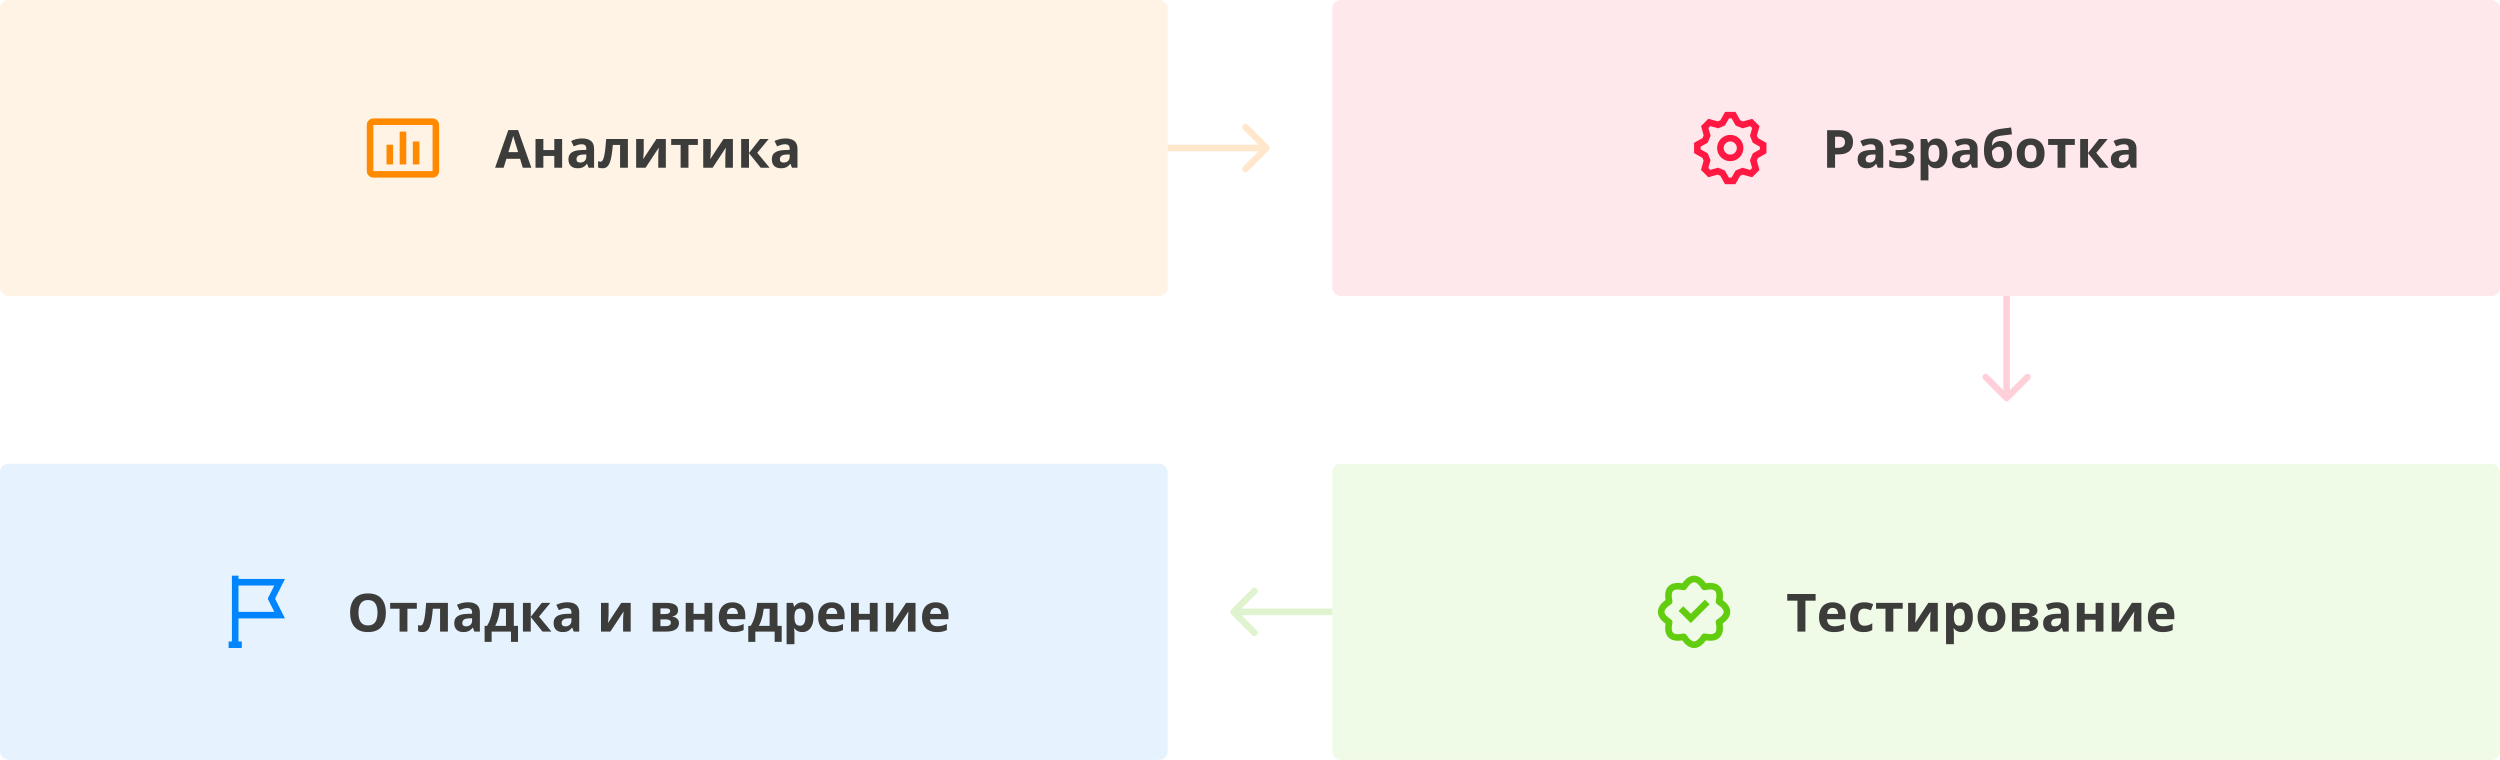 <?xml version="1.0" encoding="UTF-8"?> <svg xmlns="http://www.w3.org/2000/svg" width="3040" height="924" viewBox="0 0 3040 924" fill="none"> <rect width="1420" height="360" rx="10" fill="#FF8A00" fill-opacity="0.1"></rect> <path fill-rule="evenodd" clip-rule="evenodd" d="M454 144H526C530.418 144 534 147.582 534 152V208C534 212.418 530.418 216 526 216H454C449.582 216 446 212.418 446 208V152C446 147.582 449.582 144 454 144ZM454 152V208H526V152H454ZM470 200H478V176H470V200ZM494 200H486V160H494V200ZM502 200H510V172H502V200Z" fill="#FF8A00"></path> <path d="M635.719 204L632.406 193.125H615.75L612.438 204H602L618.125 158.125H629.969L646.156 204H635.719ZM630.094 185L626.781 174.375C626.573 173.667 626.292 172.76 625.938 171.656C625.604 170.531 625.26 169.396 624.906 168.25C624.573 167.083 624.302 166.073 624.094 165.219C623.885 166.073 623.594 167.135 623.219 168.406C622.865 169.656 622.521 170.844 622.188 171.969C621.854 173.094 621.615 173.896 621.469 174.375L618.188 185H630.094ZM660.719 169.062V182.5H674.031V169.062H683.562V204H674.031V189.594H660.719V204H651.188V169.062H660.719ZM707.875 168.344C712.562 168.344 716.156 169.365 718.656 171.406C721.156 173.448 722.406 176.552 722.406 180.719V204H715.75L713.906 199.25H713.656C712.656 200.5 711.635 201.521 710.594 202.312C709.552 203.104 708.354 203.688 707 204.062C705.646 204.438 704 204.625 702.062 204.625C700 204.625 698.146 204.229 696.5 203.438C694.875 202.646 693.594 201.438 692.656 199.812C691.719 198.167 691.25 196.083 691.25 193.562C691.25 189.854 692.552 187.125 695.156 185.375C697.76 183.604 701.667 182.625 706.875 182.438L712.938 182.25V180.719C712.938 178.885 712.458 177.542 711.5 176.688C710.542 175.833 709.208 175.406 707.5 175.406C705.812 175.406 704.156 175.646 702.531 176.125C700.906 176.604 699.281 177.208 697.656 177.938L694.5 171.5C696.354 170.521 698.427 169.75 700.719 169.188C703.031 168.625 705.417 168.344 707.875 168.344ZM712.938 187.812L709.25 187.938C706.167 188.021 704.021 188.573 702.812 189.594C701.625 190.615 701.031 191.958 701.031 193.625C701.031 195.083 701.458 196.125 702.312 196.75C703.167 197.354 704.281 197.656 705.656 197.656C707.698 197.656 709.417 197.052 710.812 195.844C712.229 194.635 712.938 192.917 712.938 190.688V187.812ZM763.531 204H754V176.219H745.219C744.781 181.344 744.26 185.708 743.656 189.312C743.052 192.917 742.281 195.854 741.344 198.125C740.406 200.375 739.24 202.021 737.844 203.062C736.448 204.104 734.729 204.625 732.688 204.625C731.562 204.625 730.552 204.542 729.656 204.375C728.781 204.208 727.979 203.958 727.25 203.625V196C727.708 196.188 728.198 196.344 728.719 196.469C729.24 196.573 729.771 196.625 730.312 196.625C730.917 196.625 731.49 196.385 732.031 195.906C732.573 195.427 733.083 194.604 733.562 193.438C734.042 192.25 734.49 190.615 734.906 188.531C735.344 186.448 735.74 183.812 736.094 180.625C736.448 177.438 736.781 173.583 737.094 169.062H763.531V204ZM782.781 169.062V182.875C782.781 183.583 782.75 184.479 782.688 185.562C782.646 186.625 782.583 187.708 782.5 188.812C782.417 189.917 782.333 190.906 782.25 191.781C782.167 192.656 782.104 193.25 782.062 193.562L798.188 169.062H809.656V204H800.438V190.062C800.438 188.917 800.479 187.656 800.562 186.281C800.646 184.885 800.74 183.573 800.844 182.344C800.948 181.115 801.021 180.188 801.062 179.562L785 204H773.562V169.062H782.781ZM848.594 176.219H837.156V204H827.625V176.219H816.156V169.062H848.594V176.219ZM864.344 169.062V182.875C864.344 183.583 864.312 184.479 864.25 185.562C864.208 186.625 864.146 187.708 864.062 188.812C863.979 189.917 863.896 190.906 863.812 191.781C863.729 192.656 863.667 193.25 863.625 193.562L879.75 169.062H891.219V204H882V190.062C882 188.917 882.042 187.656 882.125 186.281C882.208 184.885 882.302 183.573 882.406 182.344C882.51 181.115 882.583 180.188 882.625 179.562L866.562 204H855.125V169.062H864.344ZM924.156 169.062H934.656L920.812 185.812L935.875 204H925.062L910.781 186.281V204H901.25V169.062H910.781V186.031L924.156 169.062ZM955.188 168.344C959.875 168.344 963.469 169.365 965.969 171.406C968.469 173.448 969.719 176.552 969.719 180.719V204H963.062L961.219 199.25H960.969C959.969 200.5 958.948 201.521 957.906 202.312C956.865 203.104 955.667 203.688 954.312 204.062C952.958 204.438 951.312 204.625 949.375 204.625C947.312 204.625 945.458 204.229 943.812 203.438C942.188 202.646 940.906 201.438 939.969 199.812C939.031 198.167 938.562 196.083 938.562 193.562C938.562 189.854 939.865 187.125 942.469 185.375C945.073 183.604 948.979 182.625 954.188 182.438L960.25 182.25V180.719C960.25 178.885 959.771 177.542 958.812 176.688C957.854 175.833 956.521 175.406 954.812 175.406C953.125 175.406 951.469 175.646 949.844 176.125C948.219 176.604 946.594 177.208 944.969 177.938L941.812 171.5C943.667 170.521 945.74 169.75 948.031 169.188C950.344 168.625 952.729 168.344 955.188 168.344ZM960.25 187.812L956.562 187.938C953.479 188.021 951.333 188.573 950.125 189.594C948.938 190.615 948.344 191.958 948.344 193.625C948.344 195.083 948.771 196.125 949.625 196.75C950.479 197.354 951.594 197.656 952.969 197.656C955.01 197.656 956.729 197.052 958.125 195.844C959.542 194.635 960.25 192.917 960.25 190.688V187.812Z" fill="#3C3C3B"></path> <path d="M1424 176L1420 176L1420 184L1424 184L1424 176ZM1542.83 182.828C1544.39 181.266 1544.39 178.734 1542.83 177.172L1517.37 151.716C1515.81 150.154 1513.28 150.154 1511.72 151.716C1510.15 153.278 1510.15 155.81 1511.72 157.373L1534.34 180L1511.72 202.627C1510.15 204.19 1510.15 206.722 1511.72 208.284C1513.28 209.846 1515.81 209.846 1517.37 208.284L1542.83 182.828ZM1424 184L1540 184L1540 176L1424 176L1424 184Z" fill="#FF8A00" fill-opacity="0.2"></path> <rect x="1620" width="1420" height="360" rx="10" fill="#FF1842" fill-opacity="0.1"></rect> <path fill-rule="evenodd" clip-rule="evenodd" d="M2130.62 215.588L2139.49 206.719L2136.37 195.372L2137.73 192.122L2148 186.327V173.786L2137.76 167.967L2136.42 164.723L2139.58 153.369L2130.71 144.507L2119.36 147.63L2116.12 146.27L2110.32 136H2097.78L2091.96 146.24L2088.72 147.578L2077.37 144.411L2068.51 153.272L2071.63 164.623L2070.27 167.865L2060 173.661V186.198L2070.23 192.03L2071.57 195.277L2068.41 206.629L2077.27 215.493L2088.62 212.37L2091.87 213.73L2097.66 223.996H2110.2L2116.03 213.765L2119.27 212.426L2130.62 215.588ZM2131.41 186.502L2127.92 194.831L2130.54 204.354L2128.27 206.628L2118.77 203.981L2110.44 207.417L2105.55 215.996H2102.33L2097.49 207.411L2089.17 203.923L2079.64 206.545L2077.37 204.275L2080.02 194.772L2076.58 186.441L2068 181.55V178.332L2076.59 173.486L2080.08 165.166L2077.46 155.638L2079.72 153.373L2089.22 156.024L2097.56 152.586L2102.44 144H2105.65L2110.5 152.588L2118.82 156.077L2128.35 153.454L2130.62 155.727L2127.98 165.228L2131.41 173.562L2140 178.441V181.656L2131.41 186.502ZM2104 196C2095.16 196 2088 188.837 2088 180C2088 171.163 2095.16 164 2104 164C2112.84 164 2120 171.163 2120 180C2120 188.837 2112.84 196 2104 196ZM2112 180C2112 184.418 2108.42 188 2104 188C2099.58 188 2096 184.418 2096 180C2096 175.582 2099.58 172 2104 172C2108.42 172 2112 175.582 2112 180Z" fill="#FF1842"></path> <path d="M2236.34 158.312C2242.24 158.312 2246.54 159.583 2249.25 162.125C2251.96 164.646 2253.31 168.125 2253.31 172.562C2253.31 174.562 2253.01 176.479 2252.41 178.312C2251.8 180.125 2250.81 181.74 2249.44 183.156C2248.08 184.573 2246.27 185.698 2244 186.531C2241.73 187.344 2238.93 187.75 2235.59 187.75H2231.44V204H2221.75V158.312H2236.34ZM2235.84 166.25H2231.44V179.812H2234.62C2236.44 179.812 2238.01 179.573 2239.34 179.094C2240.68 178.615 2241.71 177.865 2242.44 176.844C2243.17 175.823 2243.53 174.51 2243.53 172.906C2243.53 170.656 2242.91 168.99 2241.66 167.906C2240.41 166.802 2238.47 166.25 2235.84 166.25ZM2275.5 168.344C2280.19 168.344 2283.78 169.365 2286.28 171.406C2288.78 173.448 2290.03 176.552 2290.03 180.719V204H2283.38L2281.53 199.25H2281.28C2280.28 200.5 2279.26 201.521 2278.22 202.312C2277.18 203.104 2275.98 203.688 2274.62 204.062C2273.27 204.438 2271.62 204.625 2269.69 204.625C2267.62 204.625 2265.77 204.229 2264.12 203.438C2262.5 202.646 2261.22 201.438 2260.28 199.812C2259.34 198.167 2258.88 196.083 2258.88 193.562C2258.88 189.854 2260.18 187.125 2262.78 185.375C2265.39 183.604 2269.29 182.625 2274.5 182.438L2280.56 182.25V180.719C2280.56 178.885 2280.08 177.542 2279.12 176.688C2278.17 175.833 2276.83 175.406 2275.12 175.406C2273.44 175.406 2271.78 175.646 2270.16 176.125C2268.53 176.604 2266.91 177.208 2265.28 177.938L2262.12 171.5C2263.98 170.521 2266.05 169.75 2268.34 169.188C2270.66 168.625 2273.04 168.344 2275.5 168.344ZM2280.56 187.812L2276.88 187.938C2273.79 188.021 2271.65 188.573 2270.44 189.594C2269.25 190.615 2268.66 191.958 2268.66 193.625C2268.66 195.083 2269.08 196.125 2269.94 196.75C2270.79 197.354 2271.91 197.656 2273.28 197.656C2275.32 197.656 2277.04 197.052 2278.44 195.844C2279.85 194.635 2280.56 192.917 2280.56 190.688V187.812ZM2312.59 168.406C2315.11 168.406 2317.47 168.74 2319.66 169.406C2321.84 170.052 2323.61 171.062 2324.97 172.438C2326.32 173.792 2327 175.542 2327 177.688C2327 179.792 2326.36 181.469 2325.09 182.719C2323.82 183.948 2322.14 184.833 2320.03 185.375V185.688C2321.51 186.042 2322.84 186.521 2324.03 187.125C2325.24 187.729 2326.2 188.562 2326.91 189.625C2327.61 190.688 2327.97 192.083 2327.97 193.812C2327.97 195.75 2327.35 197.542 2326.12 199.188C2324.9 200.812 2323.01 202.125 2320.47 203.125C2317.95 204.125 2314.71 204.625 2310.75 204.625C2308.88 204.625 2307.1 204.542 2305.44 204.375C2303.79 204.208 2302.28 203.969 2300.91 203.656C2299.53 203.323 2298.33 202.927 2297.31 202.469V194.594C2298.75 195.26 2300.52 195.875 2302.62 196.438C2304.75 197 2307.01 197.281 2309.41 197.281C2311.14 197.281 2312.7 197.156 2314.09 196.906C2315.51 196.656 2316.62 196.24 2317.44 195.656C2318.27 195.052 2318.69 194.25 2318.69 193.25C2318.69 192.312 2318.32 191.542 2317.59 190.938C2316.89 190.312 2315.79 189.854 2314.31 189.562C2312.85 189.25 2311 189.094 2308.75 189.094H2305.06V182.5H2308.56C2311.73 182.5 2314.18 182.24 2315.91 181.719C2317.64 181.198 2318.5 180.24 2318.5 178.844C2318.5 177.719 2317.95 176.875 2316.84 176.312C2315.74 175.75 2313.92 175.469 2311.38 175.469C2309.73 175.469 2307.92 175.667 2305.94 176.062C2303.96 176.438 2302.1 176.979 2300.38 177.688L2297.56 171.031C2299.58 170.26 2301.77 169.635 2304.12 169.156C2306.5 168.656 2309.32 168.406 2312.59 168.406ZM2354.88 168.406C2358.81 168.406 2361.99 169.938 2364.41 173C2366.84 176.062 2368.06 180.552 2368.06 186.469C2368.06 190.427 2367.49 193.76 2366.34 196.469C2365.2 199.156 2363.61 201.188 2361.59 202.562C2359.57 203.938 2357.25 204.625 2354.62 204.625C2352.94 204.625 2351.49 204.417 2350.28 204C2349.07 203.562 2348.04 203.01 2347.19 202.344C2346.33 201.656 2345.59 200.927 2344.97 200.156H2344.47C2344.64 200.99 2344.76 201.844 2344.84 202.719C2344.93 203.594 2344.97 204.448 2344.97 205.281V219.375H2335.44V169.062H2343.19L2344.53 173.594H2344.97C2345.59 172.656 2346.35 171.792 2347.25 171C2348.15 170.208 2349.22 169.583 2350.47 169.125C2351.74 168.646 2353.21 168.406 2354.88 168.406ZM2351.81 176.031C2350.15 176.031 2348.82 176.375 2347.84 177.062C2346.86 177.75 2346.15 178.781 2345.69 180.156C2345.25 181.531 2345.01 183.271 2344.97 185.375V186.406C2344.97 188.656 2345.18 190.562 2345.59 192.125C2346.03 193.688 2346.75 194.875 2347.75 195.688C2348.77 196.5 2350.17 196.906 2351.94 196.906C2353.4 196.906 2354.59 196.5 2355.53 195.688C2356.47 194.875 2357.17 193.688 2357.62 192.125C2358.1 190.542 2358.34 188.615 2358.34 186.344C2358.34 182.927 2357.81 180.354 2356.75 178.625C2355.69 176.896 2354.04 176.031 2351.81 176.031ZM2390.25 168.344C2394.94 168.344 2398.53 169.365 2401.03 171.406C2403.53 173.448 2404.78 176.552 2404.78 180.719V204H2398.12L2396.28 199.25H2396.03C2395.03 200.5 2394.01 201.521 2392.97 202.312C2391.93 203.104 2390.73 203.688 2389.38 204.062C2388.02 204.438 2386.38 204.625 2384.44 204.625C2382.38 204.625 2380.52 204.229 2378.88 203.438C2377.25 202.646 2375.97 201.438 2375.03 199.812C2374.09 198.167 2373.62 196.083 2373.62 193.562C2373.62 189.854 2374.93 187.125 2377.53 185.375C2380.14 183.604 2384.04 182.625 2389.25 182.438L2395.31 182.25V180.719C2395.31 178.885 2394.83 177.542 2393.88 176.688C2392.92 175.833 2391.58 175.406 2389.88 175.406C2388.19 175.406 2386.53 175.646 2384.91 176.125C2383.28 176.604 2381.66 177.208 2380.03 177.938L2376.88 171.5C2378.73 170.521 2380.8 169.75 2383.09 169.188C2385.41 168.625 2387.79 168.344 2390.25 168.344ZM2395.31 187.812L2391.62 187.938C2388.54 188.021 2386.4 188.573 2385.19 189.594C2384 190.615 2383.41 191.958 2383.41 193.625C2383.41 195.083 2383.83 196.125 2384.69 196.75C2385.54 197.354 2386.66 197.656 2388.03 197.656C2390.07 197.656 2391.79 197.052 2393.19 195.844C2394.6 194.635 2395.31 192.917 2395.31 190.688V187.812ZM2412.5 183.062C2412.5 177.917 2413.14 173.542 2414.41 169.938C2415.68 166.333 2417.7 163.458 2420.47 161.312C2423.24 159.146 2426.88 157.677 2431.38 156.906C2433.62 156.51 2435.91 156.188 2438.22 155.938C2440.55 155.667 2442.97 155.365 2445.47 155.031L2446.56 163.375C2445.48 163.5 2444.3 163.635 2443.03 163.781C2441.76 163.927 2440.48 164.083 2439.19 164.25C2437.9 164.396 2436.65 164.552 2435.44 164.719C2434.23 164.865 2433.14 165.01 2432.16 165.156C2430.03 165.49 2428.26 166.01 2426.84 166.719C2425.43 167.427 2424.34 168.552 2423.59 170.094C2422.84 171.635 2422.39 173.854 2422.22 176.75H2422.69C2423.19 175.958 2423.9 175.156 2424.81 174.344C2425.73 173.51 2426.86 172.823 2428.22 172.281C2429.57 171.719 2431.14 171.438 2432.91 171.438C2435.7 171.438 2438.11 172.01 2440.16 173.156C2442.2 174.302 2443.77 176.01 2444.88 178.281C2446 180.531 2446.56 183.344 2446.56 186.719C2446.56 190.677 2445.83 193.99 2444.38 196.656C2442.94 199.302 2440.94 201.292 2438.38 202.625C2435.81 203.958 2432.84 204.625 2429.47 204.625C2426.89 204.625 2424.55 204.156 2422.47 203.219C2420.39 202.281 2418.59 200.896 2417.09 199.062C2415.61 197.229 2414.48 194.979 2413.69 192.312C2412.9 189.625 2412.5 186.542 2412.5 183.062ZM2430.03 196.906C2431.39 196.906 2432.56 196.615 2433.56 196.031C2434.58 195.427 2435.38 194.448 2435.94 193.094C2436.52 191.719 2436.81 189.875 2436.81 187.562C2436.81 184.771 2436.34 182.562 2435.41 180.938C2434.49 179.292 2432.92 178.469 2430.69 178.469C2429.33 178.469 2428.06 178.802 2426.88 179.469C2425.71 180.115 2424.72 180.865 2423.91 181.719C2423.09 182.552 2422.53 183.26 2422.22 183.844C2422.22 185.49 2422.34 187.094 2422.59 188.656C2422.86 190.198 2423.29 191.594 2423.88 192.844C2424.46 194.094 2425.25 195.083 2426.25 195.812C2427.27 196.542 2428.53 196.906 2430.03 196.906ZM2486.19 186.469C2486.19 189.385 2485.79 191.969 2485 194.219C2484.23 196.469 2483.09 198.375 2481.59 199.938C2480.11 201.479 2478.32 202.646 2476.22 203.438C2474.14 204.229 2471.78 204.625 2469.16 204.625C2466.7 204.625 2464.44 204.229 2462.38 203.438C2460.33 202.646 2458.55 201.479 2457.03 199.938C2455.53 198.375 2454.36 196.469 2453.53 194.219C2452.72 191.969 2452.31 189.385 2452.31 186.469C2452.31 182.594 2453 179.312 2454.38 176.625C2455.75 173.938 2457.71 171.896 2460.25 170.5C2462.79 169.104 2465.82 168.406 2469.34 168.406C2472.61 168.406 2475.51 169.104 2478.03 170.5C2480.57 171.896 2482.56 173.938 2484 176.625C2485.46 179.312 2486.19 182.594 2486.19 186.469ZM2462.03 186.469C2462.03 188.76 2462.28 190.688 2462.78 192.25C2463.28 193.812 2464.06 194.99 2465.12 195.781C2466.19 196.573 2467.57 196.969 2469.28 196.969C2470.97 196.969 2472.33 196.573 2473.38 195.781C2474.44 194.99 2475.21 193.812 2475.69 192.25C2476.19 190.688 2476.44 188.76 2476.44 186.469C2476.44 184.156 2476.19 182.24 2475.69 180.719C2475.21 179.177 2474.44 178.021 2473.38 177.25C2472.31 176.479 2470.93 176.094 2469.22 176.094C2466.7 176.094 2464.86 176.958 2463.72 178.688C2462.59 180.417 2462.03 183.01 2462.03 186.469ZM2522.97 176.219H2511.53V204H2502V176.219H2490.53V169.062H2522.97V176.219ZM2552.41 169.062H2562.91L2549.06 185.812L2564.12 204H2553.31L2539.03 186.281V204H2529.5V169.062H2539.03V186.031L2552.41 169.062ZM2583.44 168.344C2588.12 168.344 2591.72 169.365 2594.22 171.406C2596.72 173.448 2597.97 176.552 2597.97 180.719V204H2591.31L2589.47 199.25H2589.22C2588.22 200.5 2587.2 201.521 2586.16 202.312C2585.11 203.104 2583.92 203.688 2582.56 204.062C2581.21 204.438 2579.56 204.625 2577.62 204.625C2575.56 204.625 2573.71 204.229 2572.06 203.438C2570.44 202.646 2569.16 201.438 2568.22 199.812C2567.28 198.167 2566.81 196.083 2566.81 193.562C2566.81 189.854 2568.11 187.125 2570.72 185.375C2573.32 183.604 2577.23 182.625 2582.44 182.438L2588.5 182.25V180.719C2588.5 178.885 2588.02 177.542 2587.06 176.688C2586.1 175.833 2584.77 175.406 2583.06 175.406C2581.38 175.406 2579.72 175.646 2578.09 176.125C2576.47 176.604 2574.84 177.208 2573.22 177.938L2570.06 171.5C2571.92 170.521 2573.99 169.75 2576.28 169.188C2578.59 168.625 2580.98 168.344 2583.44 168.344ZM2588.5 187.812L2584.81 187.938C2581.73 188.021 2579.58 188.573 2578.38 189.594C2577.19 190.615 2576.59 191.958 2576.59 193.625C2576.59 195.083 2577.02 196.125 2577.88 196.75C2578.73 197.354 2579.84 197.656 2581.22 197.656C2583.26 197.656 2584.98 197.052 2586.38 195.844C2587.79 194.635 2588.5 192.917 2588.5 190.688V187.812Z" fill="#3C3C3B"></path> <rect y="564" width="1420" height="360" rx="10" fill="#0085FF" fill-opacity="0.1"></rect> <path fill-rule="evenodd" clip-rule="evenodd" d="M290 788H282H278V780H282V744V712V700H290V704H346.499L334.504 728L346.504 752H290V780H294V788H290ZM290 744V712H333.557L325.56 728L333.56 744H290Z" fill="#0085FF"></path> <path d="M469.219 745.094C469.219 748.615 468.781 751.823 467.906 754.719C467.031 757.594 465.698 760.073 463.906 762.156C462.135 764.24 459.885 765.844 457.156 766.969C454.427 768.073 451.198 768.625 447.469 768.625C443.74 768.625 440.51 768.073 437.781 766.969C435.052 765.844 432.792 764.24 431 762.156C429.229 760.073 427.906 757.583 427.031 754.688C426.156 751.792 425.719 748.573 425.719 745.031C425.719 740.302 426.49 736.188 428.031 732.688C429.594 729.167 431.99 726.438 435.219 724.5C438.448 722.562 442.552 721.594 447.531 721.594C452.49 721.594 456.562 722.562 459.75 724.5C462.958 726.438 465.333 729.167 466.875 732.688C468.438 736.208 469.219 740.344 469.219 745.094ZM435.875 745.094C435.875 748.281 436.271 751.031 437.062 753.344C437.875 755.635 439.135 757.406 440.844 758.656C442.552 759.885 444.76 760.5 447.469 760.5C450.219 760.5 452.448 759.885 454.156 758.656C455.865 757.406 457.104 755.635 457.875 753.344C458.667 751.031 459.062 748.281 459.062 745.094C459.062 740.302 458.167 736.531 456.375 733.781C454.583 731.031 451.635 729.656 447.531 729.656C444.802 729.656 442.573 730.281 440.844 731.531C439.135 732.76 437.875 734.531 437.062 736.844C436.271 739.135 435.875 741.885 435.875 745.094ZM506.844 740.219H495.406V768H485.875V740.219H474.406V733.062H506.844V740.219ZM544.656 768H535.125V740.219H526.344C525.906 745.344 525.385 749.708 524.781 753.312C524.177 756.917 523.406 759.854 522.469 762.125C521.531 764.375 520.365 766.021 518.969 767.062C517.573 768.104 515.854 768.625 513.812 768.625C512.688 768.625 511.677 768.542 510.781 768.375C509.906 768.208 509.104 767.958 508.375 767.625V760C508.833 760.188 509.323 760.344 509.844 760.469C510.365 760.573 510.896 760.625 511.438 760.625C512.042 760.625 512.615 760.385 513.156 759.906C513.698 759.427 514.208 758.604 514.688 757.438C515.167 756.25 515.615 754.615 516.031 752.531C516.469 750.448 516.865 747.812 517.219 744.625C517.573 741.438 517.906 737.583 518.219 733.062H544.656V768ZM569 732.344C573.688 732.344 577.281 733.365 579.781 735.406C582.281 737.448 583.531 740.552 583.531 744.719V768H576.875L575.031 763.25H574.781C573.781 764.5 572.76 765.521 571.719 766.312C570.677 767.104 569.479 767.688 568.125 768.062C566.771 768.438 565.125 768.625 563.188 768.625C561.125 768.625 559.271 768.229 557.625 767.438C556 766.646 554.719 765.438 553.781 763.812C552.844 762.167 552.375 760.083 552.375 757.562C552.375 753.854 553.677 751.125 556.281 749.375C558.885 747.604 562.792 746.625 568 746.438L574.062 746.25V744.719C574.062 742.885 573.583 741.542 572.625 740.688C571.667 739.833 570.333 739.406 568.625 739.406C566.938 739.406 565.281 739.646 563.656 740.125C562.031 740.604 560.406 741.208 558.781 741.938L555.625 735.5C557.479 734.521 559.552 733.75 561.844 733.188C564.156 732.625 566.542 732.344 569 732.344ZM574.062 751.812L570.375 751.938C567.292 752.021 565.146 752.573 563.938 753.594C562.75 754.615 562.156 755.958 562.156 757.625C562.156 759.083 562.583 760.125 563.438 760.75C564.292 761.354 565.406 761.656 566.781 761.656C568.823 761.656 570.542 761.052 571.938 759.844C573.354 758.635 574.062 756.917 574.062 754.688V751.812ZM624.781 733.062V761.031H629.906V780.531H621.344V768H597.844V780.531H589.281V761.031H592.219C593.76 758.677 595.052 755.99 596.094 752.969C597.156 749.948 598.01 746.75 598.656 743.375C599.323 739.979 599.802 736.542 600.094 733.062H624.781ZM615.25 740.219H608.094C607.76 742.802 607.333 745.302 606.812 747.719C606.312 750.115 605.688 752.427 604.938 754.656C604.188 756.865 603.271 758.99 602.188 761.031H615.25V740.219ZM658.781 733.062H669.281L655.438 749.812L670.5 768H659.688L645.406 750.281V768H635.875V733.062H645.406V750.031L658.781 733.062ZM689.812 732.344C694.5 732.344 698.094 733.365 700.594 735.406C703.094 737.448 704.344 740.552 704.344 744.719V768H697.688L695.844 763.25H695.594C694.594 764.5 693.573 765.521 692.531 766.312C691.49 767.104 690.292 767.688 688.938 768.062C687.583 768.438 685.938 768.625 684 768.625C681.938 768.625 680.083 768.229 678.438 767.438C676.812 766.646 675.531 765.438 674.594 763.812C673.656 762.167 673.188 760.083 673.188 757.562C673.188 753.854 674.49 751.125 677.094 749.375C679.698 747.604 683.604 746.625 688.812 746.438L694.875 746.25V744.719C694.875 742.885 694.396 741.542 693.438 740.688C692.479 739.833 691.146 739.406 689.438 739.406C687.75 739.406 686.094 739.646 684.469 740.125C682.844 740.604 681.219 741.208 679.594 741.938L676.438 735.5C678.292 734.521 680.365 733.75 682.656 733.188C684.969 732.625 687.354 732.344 689.812 732.344ZM694.875 751.812L691.188 751.938C688.104 752.021 685.958 752.573 684.75 753.594C683.562 754.615 682.969 755.958 682.969 757.625C682.969 759.083 683.396 760.125 684.25 760.75C685.104 761.354 686.219 761.656 687.594 761.656C689.635 761.656 691.354 761.052 692.75 759.844C694.167 758.635 694.875 756.917 694.875 754.688V751.812ZM740.031 733.062V746.875C740.031 747.583 740 748.479 739.938 749.562C739.896 750.625 739.833 751.708 739.75 752.812C739.667 753.917 739.583 754.906 739.5 755.781C739.417 756.656 739.354 757.25 739.312 757.562L755.438 733.062H766.906V768H757.688V754.062C757.688 752.917 757.729 751.656 757.812 750.281C757.896 748.885 757.99 747.573 758.094 746.344C758.198 745.115 758.271 744.188 758.312 743.562L742.25 768H730.812V733.062H740.031ZM824.531 742.219C824.531 744.094 823.938 745.698 822.75 747.031C821.583 748.344 819.854 749.188 817.562 749.562V749.812C819.979 750.104 821.927 750.948 823.406 752.344C824.885 753.719 825.625 755.458 825.625 757.562C825.625 759.562 825.104 761.354 824.062 762.938C823.021 764.5 821.365 765.74 819.094 766.656C816.823 767.552 813.854 768 810.188 768H793.562V733.062H810.188C812.917 733.062 815.365 733.354 817.531 733.938C819.698 734.5 821.406 735.448 822.656 736.781C823.906 738.115 824.531 739.927 824.531 742.219ZM815.75 757.062C815.75 755.688 815.208 754.698 814.125 754.094C813.062 753.469 811.479 753.156 809.375 753.156H803.094V761.406H809.562C811.354 761.406 812.833 761.073 814 760.406C815.167 759.74 815.75 758.625 815.75 757.062ZM814.875 742.969C814.875 741.885 814.448 741.083 813.594 740.562C812.74 740.042 811.479 739.781 809.812 739.781H803.094V746.688H808.719C810.74 746.688 812.271 746.396 813.312 745.812C814.354 745.229 814.875 744.281 814.875 742.969ZM843.344 733.062V746.5H856.656V733.062H866.188V768H856.656V753.594H843.344V768H833.812V733.062H843.344ZM890.594 732.406C893.823 732.406 896.604 733.031 898.938 734.281C901.271 735.51 903.073 737.302 904.344 739.656C905.615 742.01 906.25 744.885 906.25 748.281V752.906H883.719C883.823 755.594 884.625 757.708 886.125 759.25C887.646 760.771 889.75 761.531 892.438 761.531C894.667 761.531 896.708 761.302 898.562 760.844C900.417 760.385 902.323 759.698 904.281 758.781V766.156C902.552 767.01 900.74 767.635 898.844 768.031C896.969 768.427 894.688 768.625 892 768.625C888.5 768.625 885.396 767.979 882.688 766.688C880 765.396 877.885 763.427 876.344 760.781C874.823 758.135 874.062 754.802 874.062 750.781C874.062 746.698 874.75 743.302 876.125 740.594C877.521 737.865 879.458 735.823 881.938 734.469C884.417 733.094 887.302 732.406 890.594 732.406ZM890.656 739.188C888.802 739.188 887.26 739.781 886.031 740.969C884.823 742.156 884.125 744.021 883.938 746.562H897.312C897.292 745.146 897.031 743.885 896.531 742.781C896.052 741.677 895.323 740.802 894.344 740.156C893.385 739.51 892.156 739.188 890.656 739.188ZM945.406 733.062V761.031H950.531V780.531H941.969V768H918.469V780.531H909.906V761.031H912.844C914.385 758.677 915.677 755.99 916.719 752.969C917.781 749.948 918.635 746.75 919.281 743.375C919.948 739.979 920.427 736.542 920.719 733.062H945.406ZM935.875 740.219H928.719C928.385 742.802 927.958 745.302 927.438 747.719C926.938 750.115 926.312 752.427 925.562 754.656C924.812 756.865 923.896 758.99 922.812 761.031H935.875V740.219ZM975.938 732.406C979.875 732.406 983.052 733.938 985.469 737C987.906 740.062 989.125 744.552 989.125 750.469C989.125 754.427 988.552 757.76 987.406 760.469C986.26 763.156 984.677 765.188 982.656 766.562C980.635 767.938 978.312 768.625 975.688 768.625C974 768.625 972.552 768.417 971.344 768C970.135 767.562 969.104 767.01 968.25 766.344C967.396 765.656 966.656 764.927 966.031 764.156H965.531C965.698 764.99 965.823 765.844 965.906 766.719C965.99 767.594 966.031 768.448 966.031 769.281V783.375H956.5V733.062H964.25L965.594 737.594H966.031C966.656 736.656 967.417 735.792 968.312 735C969.208 734.208 970.281 733.583 971.531 733.125C972.802 732.646 974.271 732.406 975.938 732.406ZM972.875 740.031C971.208 740.031 969.885 740.375 968.906 741.062C967.927 741.75 967.208 742.781 966.75 744.156C966.312 745.531 966.073 747.271 966.031 749.375V750.406C966.031 752.656 966.24 754.562 966.656 756.125C967.094 757.688 967.812 758.875 968.812 759.688C969.833 760.5 971.229 760.906 973 760.906C974.458 760.906 975.656 760.5 976.594 759.688C977.531 758.875 978.229 757.688 978.688 756.125C979.167 754.542 979.406 752.615 979.406 750.344C979.406 746.927 978.875 744.354 977.812 742.625C976.75 740.896 975.104 740.031 972.875 740.031ZM1011.41 732.406C1014.64 732.406 1017.42 733.031 1019.75 734.281C1022.08 735.51 1023.89 737.302 1025.16 739.656C1026.43 742.01 1027.06 744.885 1027.06 748.281V752.906H1004.53C1004.64 755.594 1005.44 757.708 1006.94 759.25C1008.46 760.771 1010.56 761.531 1013.25 761.531C1015.48 761.531 1017.52 761.302 1019.38 760.844C1021.23 760.385 1023.14 759.698 1025.09 758.781V766.156C1023.36 767.01 1021.55 767.635 1019.66 768.031C1017.78 768.427 1015.5 768.625 1012.81 768.625C1009.31 768.625 1006.21 767.979 1003.5 766.688C1000.81 765.396 998.698 763.427 997.156 760.781C995.635 758.135 994.875 754.802 994.875 750.781C994.875 746.698 995.562 743.302 996.938 740.594C998.333 737.865 1000.27 735.823 1002.75 734.469C1005.23 733.094 1008.11 732.406 1011.41 732.406ZM1011.47 739.188C1009.61 739.188 1008.07 739.781 1006.84 740.969C1005.64 742.156 1004.94 744.021 1004.75 746.562H1018.12C1018.1 745.146 1017.84 743.885 1017.34 742.781C1016.86 741.677 1016.14 740.802 1015.16 740.156C1014.2 739.51 1012.97 739.188 1011.47 739.188ZM1044.34 733.062V746.5H1057.66V733.062H1067.19V768H1057.66V753.594H1044.34V768H1034.81V733.062H1044.34ZM1086.41 733.062V746.875C1086.41 747.583 1086.38 748.479 1086.31 749.562C1086.27 750.625 1086.21 751.708 1086.12 752.812C1086.04 753.917 1085.96 754.906 1085.88 755.781C1085.79 756.656 1085.73 757.25 1085.69 757.562L1101.81 733.062H1113.28V768H1104.06V754.062C1104.06 752.917 1104.1 751.656 1104.19 750.281C1104.27 748.885 1104.36 747.573 1104.47 746.344C1104.57 745.115 1104.65 744.188 1104.69 743.562L1088.62 768H1077.19V733.062H1086.41ZM1137.72 732.406C1140.95 732.406 1143.73 733.031 1146.06 734.281C1148.4 735.51 1150.2 737.302 1151.47 739.656C1152.74 742.01 1153.38 744.885 1153.38 748.281V752.906H1130.84C1130.95 755.594 1131.75 757.708 1133.25 759.25C1134.77 760.771 1136.88 761.531 1139.56 761.531C1141.79 761.531 1143.83 761.302 1145.69 760.844C1147.54 760.385 1149.45 759.698 1151.41 758.781V766.156C1149.68 767.01 1147.86 767.635 1145.97 768.031C1144.09 768.427 1141.81 768.625 1139.12 768.625C1135.62 768.625 1132.52 767.979 1129.81 766.688C1127.12 765.396 1125.01 763.427 1123.47 760.781C1121.95 758.135 1121.19 754.802 1121.19 750.781C1121.19 746.698 1121.88 743.302 1123.25 740.594C1124.65 737.865 1126.58 735.823 1129.06 734.469C1131.54 733.094 1134.43 732.406 1137.72 732.406ZM1137.78 739.188C1135.93 739.188 1134.39 739.781 1133.16 740.969C1131.95 742.156 1131.25 744.021 1131.06 746.562H1144.44C1144.42 745.146 1144.16 743.885 1143.66 742.781C1143.18 741.677 1142.45 740.802 1141.47 740.156C1140.51 739.51 1139.28 739.188 1137.78 739.188Z" fill="#3C3C3B"></path> <path d="M2444 364V360H2436V364H2444ZM2437.17 486.828C2438.73 488.391 2441.27 488.391 2442.83 486.828L2468.28 461.373C2469.85 459.81 2469.85 457.278 2468.28 455.716C2466.72 454.154 2464.19 454.154 2462.63 455.716L2440 478.343L2417.37 455.716C2415.81 454.154 2413.28 454.154 2411.72 455.716C2410.15 457.278 2410.15 459.81 2411.72 461.373L2437.17 486.828ZM2436 364V484H2444V364H2436Z" fill="#FF1842" fill-opacity="0.2"></path> <path d="M1616 748L1620 748L1620 740L1616 740L1616 748ZM1497.17 741.172C1495.61 742.734 1495.61 745.267 1497.17 746.829L1522.63 772.284C1524.19 773.847 1526.72 773.847 1528.28 772.284C1529.85 770.722 1529.85 768.19 1528.28 766.628L1505.66 744L1528.28 721.373C1529.85 719.811 1529.85 717.278 1528.28 715.716C1526.72 714.154 1524.19 714.154 1522.63 715.716L1497.17 741.172ZM1616 740L1500 740L1500 748L1616 748L1616 740Z" fill="#62CC0E" fill-opacity="0.2"></path> <rect x="1620" y="564" width="1420" height="360" rx="10" fill="#62CC0E" fill-opacity="0.1"></rect> <path fill-rule="evenodd" clip-rule="evenodd" d="M2028.89 775.113C2025.19 771.416 2024.13 765.777 2025.29 758.378C2019.24 753.966 2016 749.228 2016 744C2016 738.772 2019.24 734.034 2025.29 729.622C2024.13 722.223 2025.19 716.584 2028.89 712.887C2032.58 709.19 2038.22 708.13 2045.62 709.289C2050.03 703.238 2054.77 700 2060 700C2065.23 700 2069.97 703.238 2074.38 709.289C2081.78 708.13 2087.42 709.19 2091.11 712.887C2094.81 716.584 2095.87 722.223 2094.71 729.622C2100.76 734.034 2104 738.772 2104 744C2104 749.228 2100.76 753.966 2094.71 758.378C2095.87 765.777 2094.81 771.416 2091.11 775.113C2087.42 778.81 2081.78 779.87 2074.38 778.711C2069.97 784.762 2065.23 788 2060 788C2054.77 788 2050.03 784.762 2045.62 778.711C2038.22 779.87 2032.58 778.81 2028.89 775.113ZM2046.61 770.392C2048.23 770.044 2049.9 770.736 2050.81 772.13C2054.33 777.573 2057.47 780 2060 780C2062.53 780 2065.67 777.573 2069.19 772.13C2070.1 770.736 2071.77 770.044 2073.39 770.392C2079.73 771.75 2083.67 771.244 2085.46 769.456C2087.24 767.667 2087.75 763.73 2086.39 757.39C2086.04 755.766 2086.74 754.096 2088.13 753.194C2093.57 749.671 2096 746.529 2096 744C2096 741.471 2093.57 738.329 2088.13 734.806C2086.74 733.904 2086.04 732.234 2086.39 730.61C2087.75 724.27 2087.24 720.333 2085.46 718.544C2083.67 716.756 2079.73 716.25 2073.39 717.608C2071.77 717.956 2070.1 717.264 2069.19 715.87C2065.67 710.427 2062.53 708 2060 708C2057.47 708 2054.33 710.427 2050.81 715.87C2049.9 717.264 2048.23 717.956 2046.61 717.608C2040.27 716.25 2036.33 716.756 2034.54 718.544C2032.76 720.333 2032.25 724.27 2033.61 730.61C2033.96 732.234 2033.26 733.904 2031.87 734.806C2026.43 738.329 2024 741.471 2024 744C2024 746.529 2026.43 749.671 2031.87 753.194C2033.26 754.096 2033.96 755.766 2033.61 757.39C2032.25 763.73 2032.76 767.667 2034.54 769.456C2036.33 771.244 2040.27 771.75 2046.61 770.392ZM2073.17 729.172L2056 746.343L2046.83 737.172L2041.17 742.828L2056 757.657L2078.83 734.828L2073.17 729.172Z" fill="#62CC0E"></path> <path d="M2195.38 768H2185.69V730.375H2173.28V722.312H2207.78V730.375H2195.38V768ZM2228.47 732.406C2231.7 732.406 2234.48 733.031 2236.81 734.281C2239.15 735.51 2240.95 737.302 2242.22 739.656C2243.49 742.01 2244.12 744.885 2244.12 748.281V752.906H2221.59C2221.7 755.594 2222.5 757.708 2224 759.25C2225.52 760.771 2227.62 761.531 2230.31 761.531C2232.54 761.531 2234.58 761.302 2236.44 760.844C2238.29 760.385 2240.2 759.698 2242.16 758.781V766.156C2240.43 767.01 2238.61 767.635 2236.72 768.031C2234.84 768.427 2232.56 768.625 2229.88 768.625C2226.38 768.625 2223.27 767.979 2220.56 766.688C2217.88 765.396 2215.76 763.427 2214.22 760.781C2212.7 758.135 2211.94 754.802 2211.94 750.781C2211.94 746.698 2212.62 743.302 2214 740.594C2215.4 737.865 2217.33 735.823 2219.81 734.469C2222.29 733.094 2225.18 732.406 2228.47 732.406ZM2228.53 739.188C2226.68 739.188 2225.14 739.781 2223.91 740.969C2222.7 742.156 2222 744.021 2221.81 746.562H2235.19C2235.17 745.146 2234.91 743.885 2234.41 742.781C2233.93 741.677 2233.2 740.802 2232.22 740.156C2231.26 739.51 2230.03 739.188 2228.53 739.188ZM2266.06 768.625C2262.6 768.625 2259.66 768 2257.22 766.75C2254.78 765.479 2252.93 763.521 2251.66 760.875C2250.39 758.229 2249.75 754.844 2249.75 750.719C2249.75 746.448 2250.47 742.969 2251.91 740.281C2253.36 737.573 2255.38 735.583 2257.94 734.312C2260.52 733.042 2263.51 732.406 2266.91 732.406C2269.32 732.406 2271.41 732.646 2273.16 733.125C2274.93 733.583 2276.47 734.135 2277.78 734.781L2274.97 742.156C2273.47 741.552 2272.07 741.062 2270.78 740.688C2269.49 740.292 2268.2 740.094 2266.91 740.094C2265.24 740.094 2263.85 740.49 2262.75 741.281C2261.65 742.052 2260.82 743.219 2260.28 744.781C2259.74 746.344 2259.47 748.302 2259.47 750.656C2259.47 752.969 2259.76 754.885 2260.34 756.406C2260.93 757.927 2261.77 759.062 2262.88 759.812C2263.98 760.542 2265.32 760.906 2266.91 760.906C2268.89 760.906 2270.65 760.646 2272.19 760.125C2273.73 759.583 2275.23 758.833 2276.69 757.875V766.031C2275.23 766.948 2273.7 767.604 2272.09 768C2270.51 768.417 2268.5 768.625 2266.06 768.625ZM2313.72 740.219H2302.28V768H2292.75V740.219H2281.28V733.062H2313.72V740.219ZM2329.47 733.062V746.875C2329.47 747.583 2329.44 748.479 2329.38 749.562C2329.33 750.625 2329.27 751.708 2329.19 752.812C2329.1 753.917 2329.02 754.906 2328.94 755.781C2328.85 756.656 2328.79 757.25 2328.75 757.562L2344.88 733.062H2356.34V768H2347.12V754.062C2347.12 752.917 2347.17 751.656 2347.25 750.281C2347.33 748.885 2347.43 747.573 2347.53 746.344C2347.64 745.115 2347.71 744.188 2347.75 743.562L2331.69 768H2320.25V733.062H2329.47ZM2385.81 732.406C2389.75 732.406 2392.93 733.938 2395.34 737C2397.78 740.062 2399 744.552 2399 750.469C2399 754.427 2398.43 757.76 2397.28 760.469C2396.14 763.156 2394.55 765.188 2392.53 766.562C2390.51 767.938 2388.19 768.625 2385.56 768.625C2383.88 768.625 2382.43 768.417 2381.22 768C2380.01 767.562 2378.98 767.01 2378.12 766.344C2377.27 765.656 2376.53 764.927 2375.91 764.156H2375.41C2375.57 764.99 2375.7 765.844 2375.78 766.719C2375.86 767.594 2375.91 768.448 2375.91 769.281V783.375H2366.38V733.062H2374.12L2375.47 737.594H2375.91C2376.53 736.656 2377.29 735.792 2378.19 735C2379.08 734.208 2380.16 733.583 2381.41 733.125C2382.68 732.646 2384.15 732.406 2385.81 732.406ZM2382.75 740.031C2381.08 740.031 2379.76 740.375 2378.78 741.062C2377.8 741.75 2377.08 742.781 2376.62 744.156C2376.19 745.531 2375.95 747.271 2375.91 749.375V750.406C2375.91 752.656 2376.11 754.562 2376.53 756.125C2376.97 757.688 2377.69 758.875 2378.69 759.688C2379.71 760.5 2381.1 760.906 2382.88 760.906C2384.33 760.906 2385.53 760.5 2386.47 759.688C2387.41 758.875 2388.1 757.688 2388.56 756.125C2389.04 754.542 2389.28 752.615 2389.28 750.344C2389.28 746.927 2388.75 744.354 2387.69 742.625C2386.62 740.896 2384.98 740.031 2382.75 740.031ZM2438.62 750.469C2438.62 753.385 2438.23 755.969 2437.44 758.219C2436.67 760.469 2435.53 762.375 2434.03 763.938C2432.55 765.479 2430.76 766.646 2428.66 767.438C2426.57 768.229 2424.22 768.625 2421.59 768.625C2419.14 768.625 2416.88 768.229 2414.81 767.438C2412.77 766.646 2410.99 765.479 2409.47 763.938C2407.97 762.375 2406.8 760.469 2405.97 758.219C2405.16 755.969 2404.75 753.385 2404.75 750.469C2404.75 746.594 2405.44 743.312 2406.81 740.625C2408.19 737.938 2410.15 735.896 2412.69 734.5C2415.23 733.104 2418.26 732.406 2421.78 732.406C2425.05 732.406 2427.95 733.104 2430.47 734.5C2433.01 735.896 2435 737.938 2436.44 740.625C2437.9 743.312 2438.62 746.594 2438.62 750.469ZM2414.47 750.469C2414.47 752.76 2414.72 754.688 2415.22 756.25C2415.72 757.812 2416.5 758.99 2417.56 759.781C2418.62 760.573 2420.01 760.969 2421.72 760.969C2423.41 760.969 2424.77 760.573 2425.81 759.781C2426.88 758.99 2427.65 757.812 2428.12 756.25C2428.62 754.688 2428.88 752.76 2428.88 750.469C2428.88 748.156 2428.62 746.24 2428.12 744.719C2427.65 743.177 2426.88 742.021 2425.81 741.25C2424.75 740.479 2423.36 740.094 2421.66 740.094C2419.14 740.094 2417.3 740.958 2416.16 742.688C2415.03 744.417 2414.47 747.01 2414.47 750.469ZM2477.47 742.219C2477.47 744.094 2476.88 745.698 2475.69 747.031C2474.52 748.344 2472.79 749.188 2470.5 749.562V749.812C2472.92 750.104 2474.86 750.948 2476.34 752.344C2477.82 753.719 2478.56 755.458 2478.56 757.562C2478.56 759.562 2478.04 761.354 2477 762.938C2475.96 764.5 2474.3 765.74 2472.03 766.656C2469.76 767.552 2466.79 768 2463.12 768H2446.5V733.062H2463.12C2465.85 733.062 2468.3 733.354 2470.47 733.938C2472.64 734.5 2474.34 735.448 2475.59 736.781C2476.84 738.115 2477.47 739.927 2477.47 742.219ZM2468.69 757.062C2468.69 755.688 2468.15 754.698 2467.06 754.094C2466 753.469 2464.42 753.156 2462.31 753.156H2456.03V761.406H2462.5C2464.29 761.406 2465.77 761.073 2466.94 760.406C2468.1 759.74 2468.69 758.625 2468.69 757.062ZM2467.81 742.969C2467.81 741.885 2467.39 741.083 2466.53 740.562C2465.68 740.042 2464.42 739.781 2462.75 739.781H2456.03V746.688H2461.66C2463.68 746.688 2465.21 746.396 2466.25 745.812C2467.29 745.229 2467.81 744.281 2467.81 742.969ZM2501.06 732.344C2505.75 732.344 2509.34 733.365 2511.84 735.406C2514.34 737.448 2515.59 740.552 2515.59 744.719V768H2508.94L2507.09 763.25H2506.84C2505.84 764.5 2504.82 765.521 2503.78 766.312C2502.74 767.104 2501.54 767.688 2500.19 768.062C2498.83 768.438 2497.19 768.625 2495.25 768.625C2493.19 768.625 2491.33 768.229 2489.69 767.438C2488.06 766.646 2486.78 765.438 2485.84 763.812C2484.91 762.167 2484.44 760.083 2484.44 757.562C2484.44 753.854 2485.74 751.125 2488.34 749.375C2490.95 747.604 2494.85 746.625 2500.06 746.438L2506.12 746.25V744.719C2506.12 742.885 2505.65 741.542 2504.69 740.688C2503.73 739.833 2502.4 739.406 2500.69 739.406C2499 739.406 2497.34 739.646 2495.72 740.125C2494.09 740.604 2492.47 741.208 2490.84 741.938L2487.69 735.5C2489.54 734.521 2491.61 733.75 2493.91 733.188C2496.22 732.625 2498.6 732.344 2501.06 732.344ZM2506.12 751.812L2502.44 751.938C2499.35 752.021 2497.21 752.573 2496 753.594C2494.81 754.615 2494.22 755.958 2494.22 757.625C2494.22 759.083 2494.65 760.125 2495.5 760.75C2496.35 761.354 2497.47 761.656 2498.84 761.656C2500.89 761.656 2502.6 761.052 2504 759.844C2505.42 758.635 2506.12 756.917 2506.12 754.688V751.812ZM2534.97 733.062V746.5H2548.28V733.062H2557.81V768H2548.28V753.594H2534.97V768H2525.44V733.062H2534.97ZM2577.03 733.062V746.875C2577.03 747.583 2577 748.479 2576.94 749.562C2576.9 750.625 2576.83 751.708 2576.75 752.812C2576.67 753.917 2576.58 754.906 2576.5 755.781C2576.42 756.656 2576.35 757.25 2576.31 757.562L2592.44 733.062H2603.91V768H2594.69V754.062C2594.69 752.917 2594.73 751.656 2594.81 750.281C2594.9 748.885 2594.99 747.573 2595.09 746.344C2595.2 745.115 2595.27 744.188 2595.31 743.562L2579.25 768H2567.81V733.062H2577.03ZM2628.34 732.406C2631.57 732.406 2634.35 733.031 2636.69 734.281C2639.02 735.51 2640.82 737.302 2642.09 739.656C2643.36 742.01 2644 744.885 2644 748.281V752.906H2621.47C2621.57 755.594 2622.38 757.708 2623.88 759.25C2625.4 760.771 2627.5 761.531 2630.19 761.531C2632.42 761.531 2634.46 761.302 2636.31 760.844C2638.17 760.385 2640.07 759.698 2642.03 758.781V766.156C2640.3 767.01 2638.49 767.635 2636.59 768.031C2634.72 768.427 2632.44 768.625 2629.75 768.625C2626.25 768.625 2623.15 767.979 2620.44 766.688C2617.75 765.396 2615.64 763.427 2614.09 760.781C2612.57 758.135 2611.81 754.802 2611.81 750.781C2611.81 746.698 2612.5 743.302 2613.88 740.594C2615.27 737.865 2617.21 735.823 2619.69 734.469C2622.17 733.094 2625.05 732.406 2628.34 732.406ZM2628.41 739.188C2626.55 739.188 2625.01 739.781 2623.78 740.969C2622.57 742.156 2621.88 744.021 2621.69 746.562H2635.06C2635.04 745.146 2634.78 743.885 2634.28 742.781C2633.8 741.677 2633.07 740.802 2632.09 740.156C2631.14 739.51 2629.91 739.188 2628.41 739.188Z" fill="#3C3C3B"></path> </svg> 
